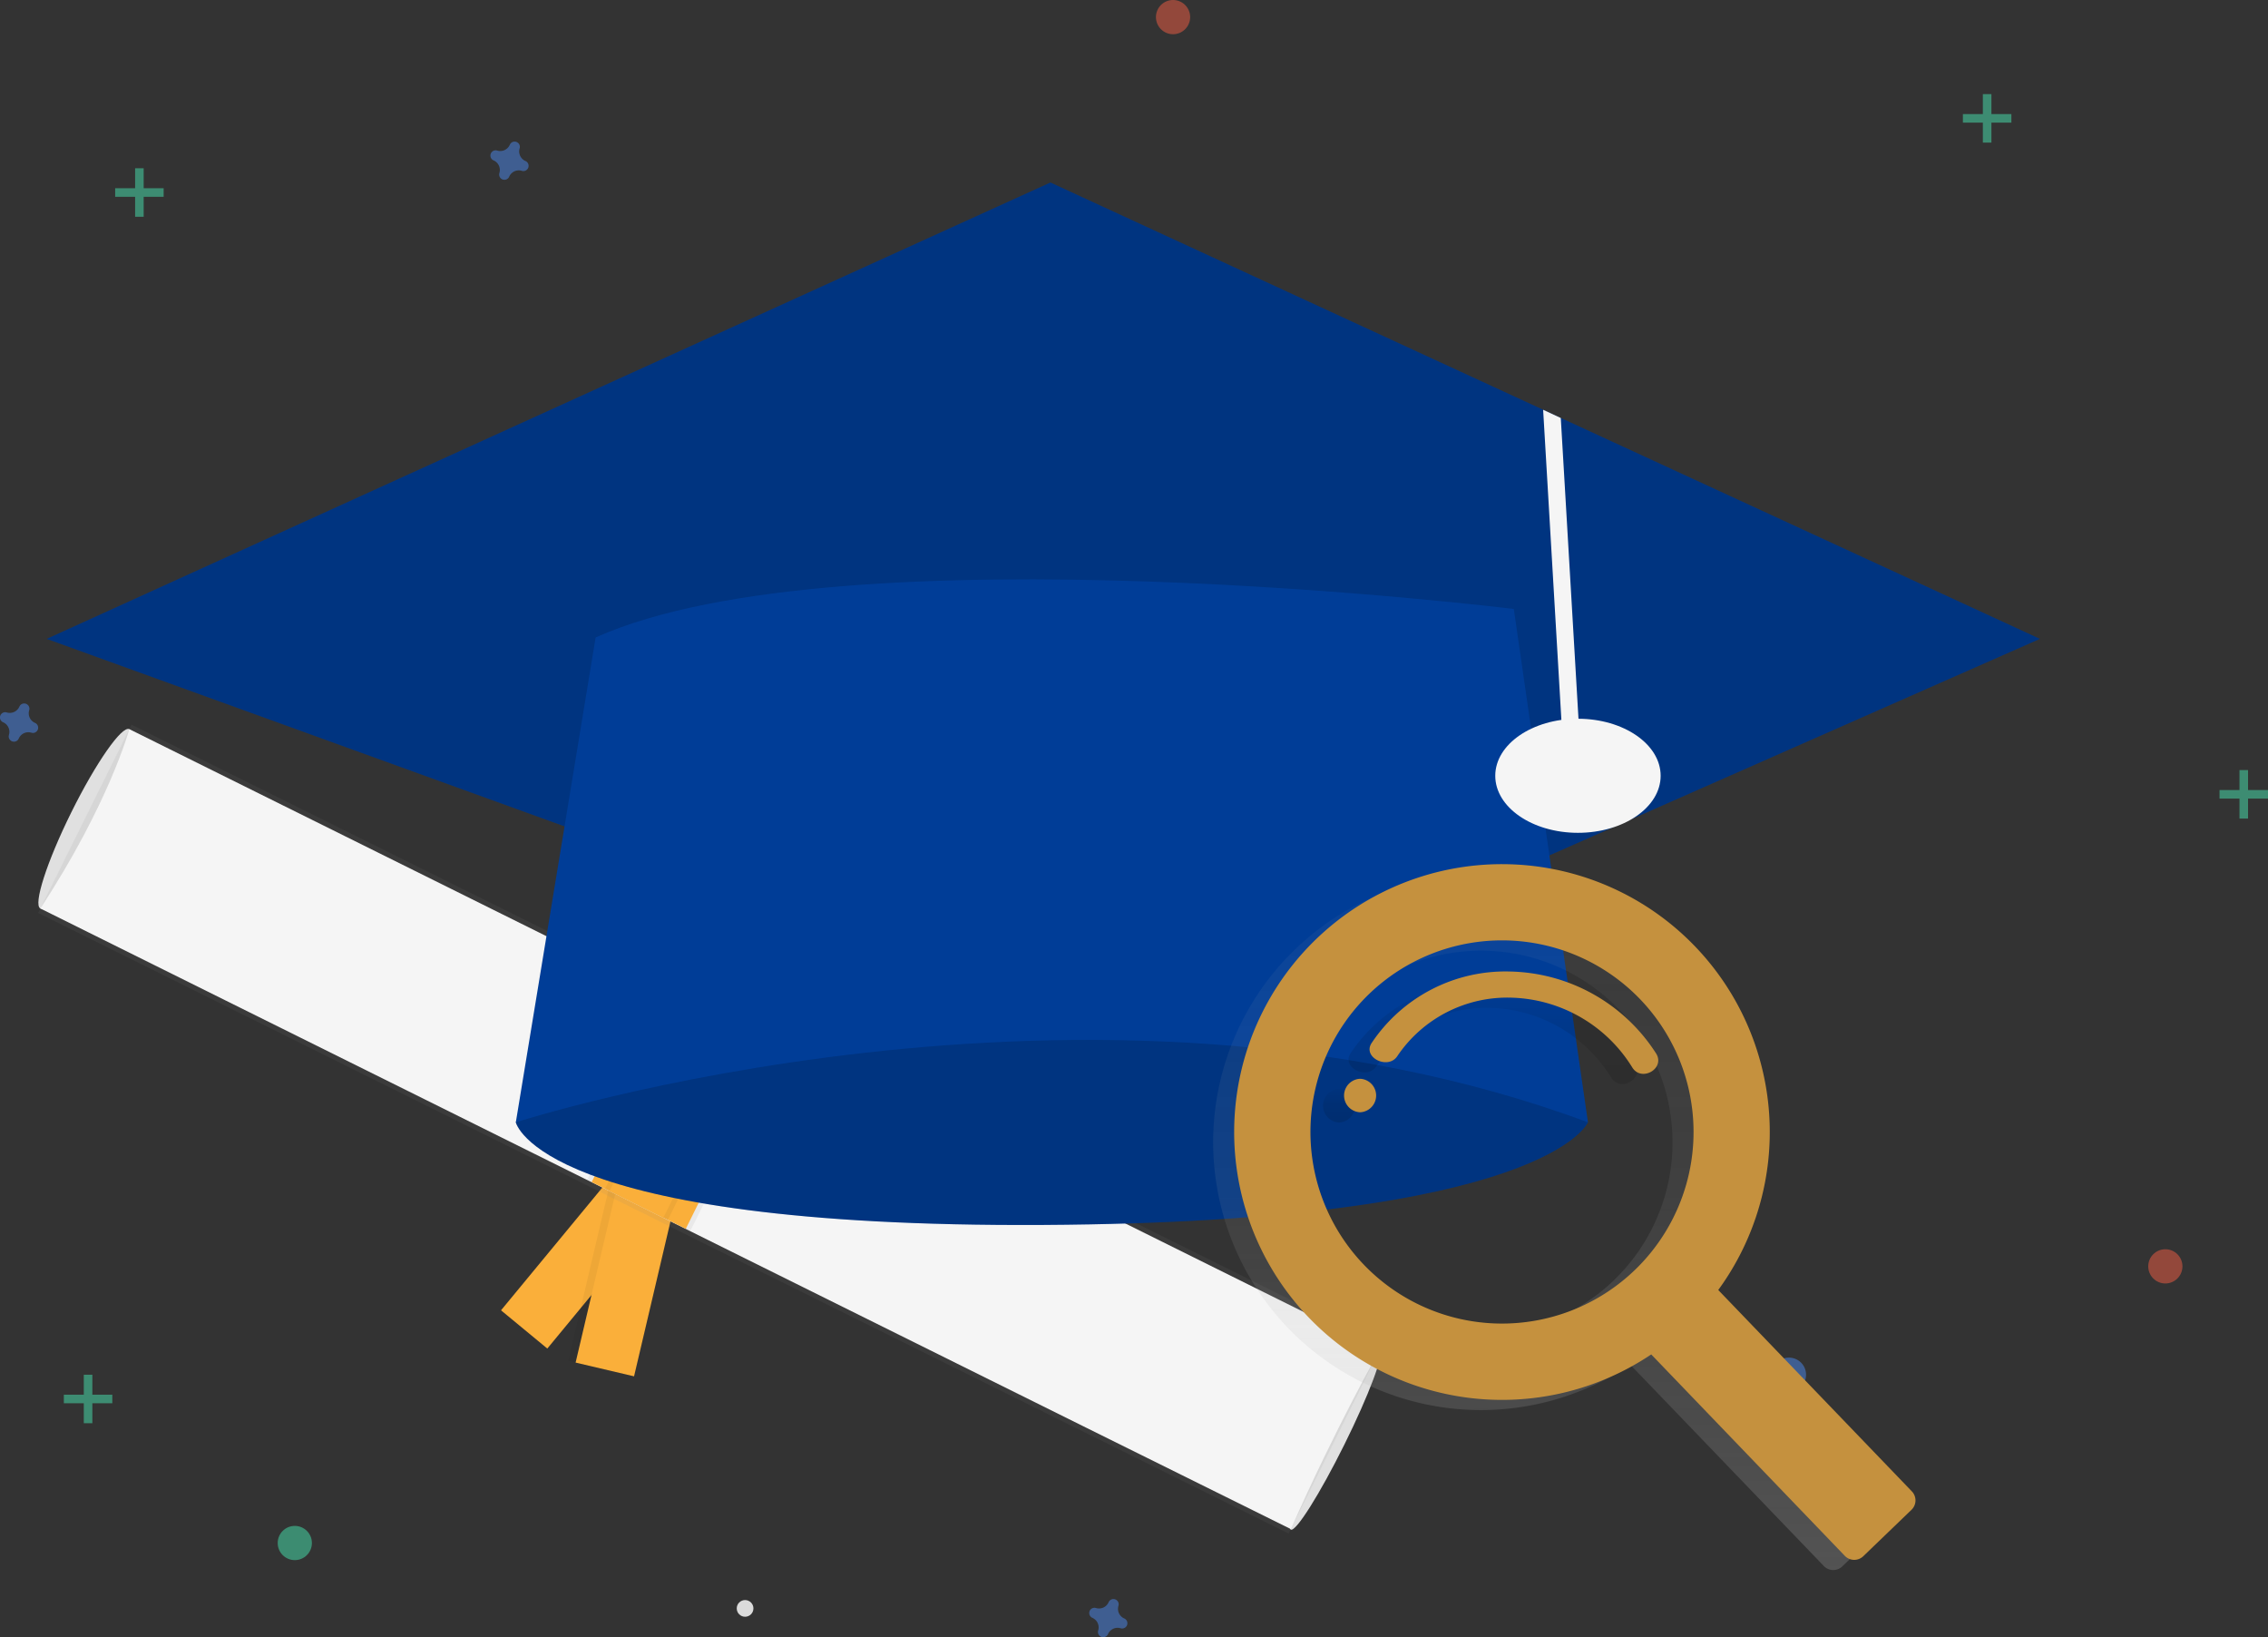 <svg xmlns="http://www.w3.org/2000/svg" xmlns:xlink="http://www.w3.org/1999/xlink" width="221.174" height="159.622" viewBox="0 0 221.174 159.622">
    <rect x="0" y="0" width="221.174" height="159.622" fill="#333333" stroke="none"/>
    <defs>
        <linearGradient id="linear-gradient" x1="-11.741" x2="-11.741" y1="5.084" y2="4.933" gradientUnits="objectBoundingBox">
            <stop offset="0" stop-color="gray" stop-opacity=".251"/>
            <stop offset=".535" stop-color="gray" stop-opacity=".122"/>
            <stop offset="1" stop-color="gray" stop-opacity=".102"/>
        </linearGradient>
        <linearGradient id="linear-gradient-2" x1=".5" x2=".5" y1="1" gradientUnits="objectBoundingBox">
            <stop offset="0" stop-color="#b3b3b3" stop-opacity=".251"/>
            <stop offset=".54" stop-color="#b3b3b3" stop-opacity=".102"/>
            <stop offset="1" stop-color="#b3b3b3" stop-opacity=".051"/>
        </linearGradient>
        <linearGradient id="linear-gradient-3" x1=".5" x2=".5" y1=".999" gradientUnits="objectBoundingBox">
            <stop offset="0" stop-opacity=".122"/>
            <stop offset=".55" stop-opacity=".09"/>
            <stop offset="1" stop-opacity=".02"/>
        </linearGradient>
        <linearGradient id="linear-gradient-4" x1=".5" x2=".5" y1="1" y2="0" xlink:href="#linear-gradient-3"/>
        <style>
            .cls-1{fill:#e0e0e0}.cls-2{fill:#faaf3a}.cls-3{opacity:.05}.cls-5{fill:#f5f5f5}.cls-10,.cls-7,.cls-9{opacity:.5}.cls-8{fill:#47e6b1}.cls-9{fill:#4d8af0}.cls-10{fill:#f55f44}.cls-12{fill:#003d97}.cls-13{opacity:.15}.cls-17{fill:#c5913e}
        </style>
    </defs>
    <g id="Group_852" transform="translate(-612 -444)">
        <g id="undraw_Graduation_ktn0" transform="translate(612 444)">
            <ellipse id="Ellipse_107" cx="9.759" cy="1.464" class="cls-1" rx="9.759" ry="1.464" transform="translate(2.625 87.922) rotate(-63.611)"/>
            <ellipse id="Ellipse_108" cx="9.759" cy=".995" class="cls-1" rx="9.759" ry=".995" transform="translate(124.985 148.69) rotate(-63.611)"/>
            <path id="Rectangle_569" d="M0 0H5.855V19.518H0z" class="cls-2" transform="translate(61.286 112.698) rotate(39.547)"/>
            <path id="Rectangle_570" d="M0 0H6.588V19.518H0z" class="cls-3" transform="translate(61.833 134.185) rotate(-166.769)"/>
            <path id="Rectangle_571" d="M0 0H5.855V19.518H0z" class="cls-2" transform="translate(61.833 134.185) rotate(-166.769)"/>
            <path id="Rectangle_572" fill="url(#linear-gradient)" d="M0 0H20.493V136.135H0z" transform="translate(3.719 89.009) rotate(-63.611)"/>
            <path id="Path_4703" d="M338.361 496.623c-2.387-1.145-123.7-61.375-121.949-60.508 6.733-10.277 8.675-17.484 8.675-17.484l121.949 60.508s-4.283 7.516-8.675 17.484z" class="cls-5" transform="translate(-212.476 -347.543)"/>
            <path id="Rectangle_573" d="M0 0H11.223V19.518H0z" class="cls-3" transform="translate(65.936 97.548) rotate(26.389)"/>
            <path id="Rectangle_574" d="M0 0H10.247V19.518H0z" class="cls-2" transform="translate(66.373 97.765) rotate(26.389)"/>
            <path id="Rectangle_575" d="M0 0H6.831V19.518H0z" class="cls-3" transform="translate(67.684 98.416) rotate(26.389)"/>
            <path id="Rectangle_576" d="M0 0H5.855V19.518H0z" class="cls-2" transform="translate(68.121 98.633) rotate(26.389)"/>
            <circle id="Ellipse_109" cx=".814" cy=".814" r=".814" fill="#dbdbdb" transform="translate(71.846 155.997)"/>
            <g id="Group_847" class="cls-7" transform="translate(6.226 134.03)">
                <path id="Rectangle_577" d="M0 0H0.834V4.727H0z" class="cls-8" transform="translate(1.946)"/>
                <path id="Rectangle_578" d="M0 0H0.834V4.727H0z" class="cls-8" transform="translate(4.727 1.946) rotate(90)"/>
            </g>
            <g id="Group_848" class="cls-7" transform="translate(216.447 75.079)">
                <path id="Rectangle_579" d="M0 0H0.834V4.727H0z" class="cls-8" transform="translate(1.946)"/>
                <path id="Rectangle_580" d="M0 0H0.834V4.727H0z" class="cls-8" transform="translate(4.727 1.946) rotate(90)"/>
            </g>
            <g id="Group_849" class="cls-7" transform="translate(11.231 16.406)">
                <path id="Rectangle_581" d="M0 0H0.834V4.727H0z" class="cls-8" transform="translate(1.946)"/>
                <path id="Rectangle_582" d="M0 0H0.834V4.727H0z" class="cls-8" transform="translate(4.727 1.946) rotate(90)"/>
            </g>
            <g id="Group_850" class="cls-7" transform="translate(191.421 9.176)">
                <path id="Rectangle_583" d="M0 0H0.834V4.727H0z" class="cls-8" transform="translate(1.946)"/>
                <path id="Rectangle_584" d="M0 0H0.834V4.727H0z" class="cls-8" transform="translate(4.727 1.946) rotate(90)"/>
            </g>
            <path id="Path_4704" d="M205.724 411.526a1.022 1.022 0 0 1-.569-1.235.492.492 0 0 0 .022-.113.512.512 0 0 0-.921-.34.492.492 0 0 0-.057.1 1.022 1.022 0 0 1-1.235.569.491.491 0 0 0-.113-.022.512.512 0 0 0-.34.921.49.49 0 0 0 .1.057 1.022 1.022 0 0 1 .569 1.235.491.491 0 0 0-.022.113.512.512 0 0 0 .921.34.49.49 0 0 0 .057-.1 1.022 1.022 0 0 1 1.235-.569.49.49 0 0 0 .113.022.512.512 0 0 0 .34-.921.491.491 0 0 0-.1-.057z" class="cls-9" transform="translate(-202.308 -341.047)"/>
            <path id="Path_4705" d="M377.724 214.526a1.022 1.022 0 0 1-.569-1.235.488.488 0 0 0 .022-.113.512.512 0 0 0-.921-.34.49.49 0 0 0-.057.1 1.022 1.022 0 0 1-1.235.569.491.491 0 0 0-.113-.022.512.512 0 0 0-.34.921.491.491 0 0 0 .1.057 1.022 1.022 0 0 1 .569 1.235.488.488 0 0 0-.022.113.512.512 0 0 0 .921.34.493.493 0 0 0 .057-.1 1.022 1.022 0 0 1 1.235-.569.493.493 0 0 0 .113.022.512.512 0 0 0 .34-.921.492.492 0 0 0-.1-.057z" class="cls-9" transform="translate(-326.48 -198.827)"/>
            <path id="Path_4706" d="M587.724 725.526a1.022 1.022 0 0 1-.569-1.235.494.494 0 0 0 .022-.113.512.512 0 0 0-.921-.34.491.491 0 0 0-.057.1 1.022 1.022 0 0 1-1.235.569.494.494 0 0 0-.113-.022.512.512 0 0 0-.34.92.489.489 0 0 0 .1.057 1.022 1.022 0 0 1 .569 1.235.491.491 0 0 0-.022.113.512.512 0 0 0 .921.339.483.483 0 0 0 .057-.1 1.022 1.022 0 0 1 1.235-.569.488.488 0 0 0 .113.022.512.512 0 0 0 .34-.92.492.492 0 0 0-.1-.056z" class="cls-9" transform="translate(-478.085 -567.733)"/>
            <circle id="Ellipse_110" cx="1.668" cy="1.668" r="1.668" class="cls-10" transform="translate(209.495 121.795)"/>
            <circle id="Ellipse_111" cx="1.668" cy="1.668" r="1.668" class="cls-9" transform="translate(172.79 132.361)"/>
            <circle id="Ellipse_112" cx="1.668" cy="1.668" r="1.668" fill="#47e6b1" opacity="0.5" transform="translate(27.081 148.768)"/>
            <circle id="Ellipse_113" cx="1.668" cy="1.668" r="1.668" class="cls-10" transform="translate(112.727)"/>
            <path id="Path_4707" d="M389.871 462l-6.674 10.01s2.225 10.289 51.443 10.011 53.111-10.011 53.111-10.011l-9.176-13.347-28.085-19.182z" class="cls-12" transform="translate(-332.897 -362.595)"/>
            <path id="Path_4708" d="M389.871 462l-6.674 10.01s2.225 10.289 51.443 10.011 53.111-10.011 53.111-10.011l-9.176-13.347-28.085-19.182z" class="cls-13" transform="translate(-332.897 -362.595)"/>
            <path id="Path_4709" d="M210.765 108.491l-87.592 38.652-106.779-38.652L114.275 64l48.048 22.154 1.721.8z" class="cls-12" transform="translate(-11.837 -46.204)"/>
            <path id="Path_4710" d="M210.765 108.491l-87.592 38.652-106.779-38.652L114.275 64l48.048 22.154 1.721.8z" class="cls-13" transform="translate(-11.837 -46.204)"/>
            <path id="Path_4711" d="M544.718 175.273l-1.668.1-1.866-31.7 1.721.8z" class="cls-5" transform="translate(-390.698 -103.72)"/>
            <path id="Path_4712" d="M390.983 371.776l-7.783 47.272s55.892-18.075 104.554 0L480.522 369s-65.347-8.068-89.539 2.776z" class="cls-12" transform="translate(-332.897 -309.628)"/>
            <ellipse id="Ellipse_114" cx="8.064" cy="5.561" class="cls-5" rx="8.064" ry="5.561" transform="translate(145.817 70.074)"/>
        </g>
        <g id="Group_851" transform="translate(730.346 528.253)">
            <path id="Path_4713" fill="url(#linear-gradient-2)" d="M657.325 370.72a26.116 26.116 0 1 0-4.272 39.782l18.88 19.637a1.272 1.272 0 0 0 1.8.035l4.7-4.523a1.272 1.272 0 0 0 .035-1.8l-18.875-19.635a26.119 26.119 0 0 0-2.27-33.5zm-5.881 31.572a18.68 18.68 0 1 1 .519-26.414 18.68 18.68 0 0 1-.519 26.414z" transform="translate(-612.42 -361.712)"/>
            <path id="Path_4714" fill="url(#linear-gradient-3)" d="M677.654 487.6a1.634 1.634 0 0 0 0 3.265 1.634 1.634 0 0 0 0-3.265z" transform="translate(-665.413 -465.684)"/>
            <path id="Path_4715" fill="url(#linear-gradient-4)" d="M704.713 425.15a15.691 15.691 0 0 0-13.535 6.991c-.893 1.4 1.642 2.632 2.53 1.241a12.941 12.941 0 0 1 11.225-5.679 14.3 14.3 0 0 1 11.667 6.787c.891 1.469 3.228.134 2.345-1.327a17.4 17.4 0 0 0-14.232-8.013z" transform="translate(-677.826 -413.692)"/>
            <path id="Path_4716" d="M669.555 364.8a26.116 26.116 0 1 0-4.272 39.78l18.878 19.639a1.272 1.272 0 0 0 1.8.035l4.7-4.524a1.272 1.272 0 0 0 .035-1.8l-18.878-19.63a26.119 26.119 0 0 0-2.263-33.5zm-5.88 31.559a18.68 18.68 0 1 1 .519-26.414 18.68 18.68 0 0 1-.519 26.414z" class="cls-17" transform="translate(-622.601 -356.784)"/>
            <path id="Path_4717" d="M689.884 481.67a1.634 1.634 0 0 0 0 3.265 1.634 1.634 0 0 0 0-3.265z" class="cls-17" transform="translate(-675.594 -460.747)"/>
            <path id="Path_4718" d="M716.943 419.229a15.691 15.691 0 0 0-13.535 6.991c-.893 1.4 1.642 2.632 2.53 1.241a12.941 12.941 0 0 1 11.225-5.679 14.3 14.3 0 0 1 11.669 6.787c.891 1.469 3.228.134 2.346-1.327a17.334 17.334 0 0 0-14.235-8.013z" class="cls-17" transform="translate(-688.007 -408.764)"/>
        </g>
    </g>
</svg>
